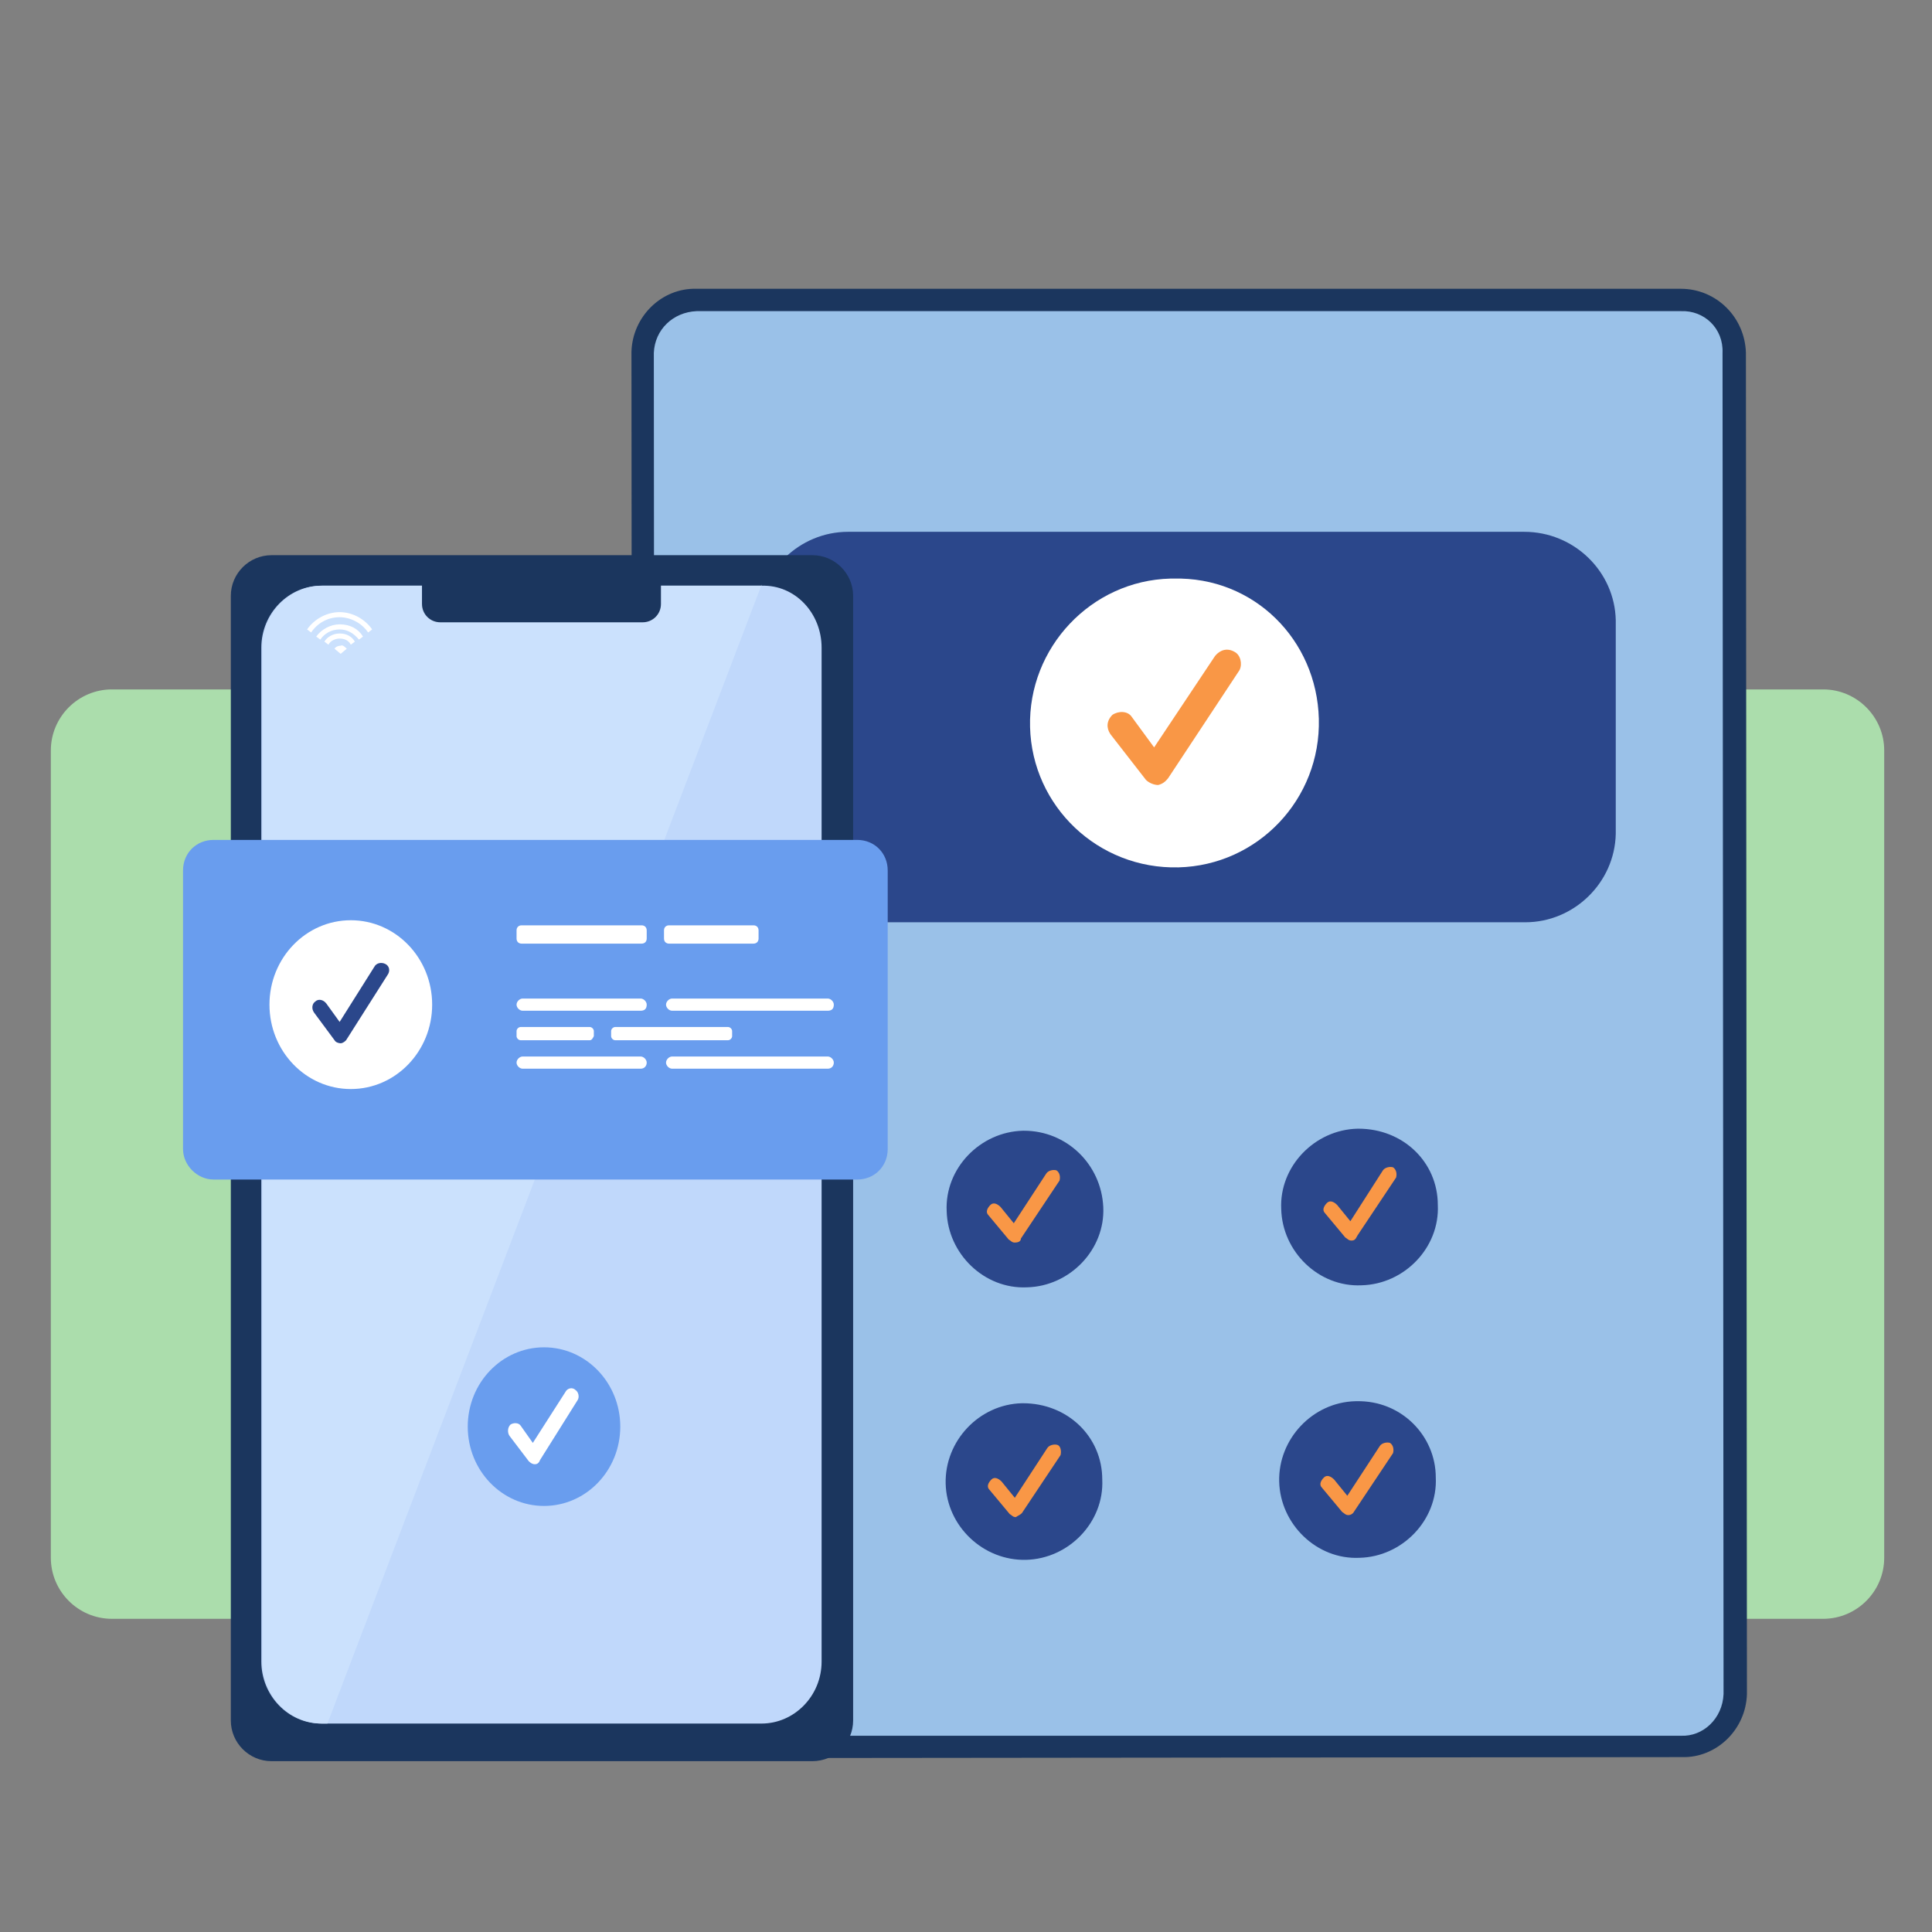 <?xml version="1.0" encoding="utf-8"?>
<!-- Generator: Adobe Illustrator 26.0.3, SVG Export Plug-In . SVG Version: 6.00 Build 0)  -->
<svg version="1.1" id="Layer_1" xmlns="http://www.w3.org/2000/svg" xmlns:xlink="http://www.w3.org/1999/xlink" x="0px" y="0px"
	 viewBox="0 0 190 190" style="enable-background:new 0 0 190 190;" xml:space="preserve">
<rect x="0" y="0" width="190" height="190" fill="#808080" stroke="none"/>
<style type="text/css">
	.st0{fill:#ABDDAC;}
	.st1{fill:#1B365E;}
	.st2{fill:#9AC1E8;}
	.st3{fill:#2B478B;}
	.st4{fill:#FFFFFF;}
	.st5{fill:#F99746;}
	.st6{fill:#FFC197;}
	.st7{fill:#FFD3B6;}
	.st8{fill:#C0D8FB;}
	.st9{fill:#CBE1FD;}
	.st10{fill:#699DEE;}
</style>
<g>
	<path class="st0" d="M179.3,159.2H11c-3.3,0-6-2.7-6-6V73.8c0-3.3,2.7-6,6-6h168.3c3.3,0,6,2.7,6,6v79.4
		C185.3,156.5,182.6,159.2,179.3,159.2z"/>
</g>
<g>
	<g>
		<g id="Group_33">
			<g>
				<g>
					<g>
						<g id="Group_32">
							<path id="Path_203" class="st1" d="M68.6,172.9c-3.5,0-6.3-2.8-6.4-6.3L62.1,34.6c0.1-3.5,3-6.3,6.4-6.2l96.8,0
								c3.5,0,6.3,2.8,6.4,6.3l0.1,131.9c-0.1,3.5-3,6.3-6.4,6.2L68.6,172.9z"/>
							<path id="Path_204" class="st2" d="M165.3,170.7l-96.8,0c-2.3,0.1-4.2-1.7-4.1-4.1L64.3,34.7c0.1-2.3,1.9-4,4.2-4.1l0,0
								l96.8,0c2.3-0.1,4.2,1.7,4.1,4.1l0.1,131.9C169.4,169,167.5,170.8,165.3,170.7L165.3,170.7"/>
						</g>
					</g>
				</g>
			</g>
		</g>
	</g>
	<g>
		<g id="Group_35" transform="translate(43.72 12.307)">
			<g>
				<g>
					<g>
						<defs>
							<path id="SVGID_1_" d="M121.9,18.8l-96.8,0c-2.3-0.1-4.1,1.8-4.2,4.1l0,0L21,154.8c0.1,2.3,1.9,4.1,4.2,3.6l96.8,0
								c2.2,0.5,4-1.3,4.1-3.6l0,0L126,22.8C125.9,20.6,124.2,18.8,121.9,18.8L121.9,18.8"/>
						</defs>
						<clipPath id="SVGID_00000175322384752083725590000007974466744537281210_">
							<use xlink:href="#SVGID_1_"  style="overflow:visible;"/>
						</clipPath>
					</g>
				</g>
			</g>
		</g>
	</g>
	<g>
		<g id="Group_37">
			<g>
				<g>
					<g>
						<g id="Group_36">
							<path id="Path_211" class="st3" d="M83.5,90.7l66.5,0c4.8,0,8.8-3.9,8.9-8.7l0,0l0-21c-0.1-4.8-4.1-8.7-9-8.7l-66.5,0
								c-4.8,0-8.8,3.9-8.9,8.7l0,0l0,21C74.6,86.8,78.6,90.7,83.5,90.7"/>
							<path id="Path_220" class="st4" d="M129.7,70.7c0.2,7.9-6,14.4-13.8,14.6c-7.9,0.2-14.4-6-14.6-13.8s6-14.4,13.8-14.6
								c0.1,0,0.3,0,0.3,0C123.3,56.7,129.5,62.9,129.7,70.7C129.7,70.6,129.7,70.6,129.7,70.7"/>
							<path id="Path_221" class="st5" d="M119.5,64.5c0.5-0.6,1.2-0.8,1.9-0.4c0.6,0.3,0.8,1.2,0.5,1.8l0,0l-7,10.6
								c-0.3,0.4-0.6,0.6-1,0.7l0,0c-0.4,0-0.9-0.2-1.2-0.5l-3.5-4.5c-0.4-0.6-0.4-1.3,0.2-1.9l0,0c0.6-0.4,1.5-0.4,1.9,0.2l2.2,3"
								/>
							<path id="Path_222" class="st3" d="M108.5,118.7c0.2,4.2-3.3,7.8-7.5,7.9c-4.2,0.2-7.8-3.3-7.9-7.5c-0.2-4.2,3.3-7.8,7.5-7.9
								l0.1,0C104.9,111.2,108.3,114.5,108.5,118.7C108.5,118.5,108.5,118.7,108.5,118.7"/>
							<path id="Path_223" class="st5" d="M99.8,122.2c-0.3,0-0.4-0.2-0.6-0.3l-2-2.4c-0.3-0.3-0.1-0.7,0.2-1l0,0
								c0.3-0.3,0.7-0.1,1,0.2l1.3,1.6l3.2-4.9c0.2-0.3,0.7-0.4,1-0.3c0.3,0.2,0.4,0.6,0.3,1l0,0l-3.8,5.7
								C100.4,122.1,100.1,122.2,99.8,122.2L99.8,122.2z"/>
							<path id="Path_224" class="st3" d="M141.4,118.5c0.2,4.2-3.3,7.8-7.5,7.9c-4.2,0.2-7.8-3.3-7.9-7.5c-0.2-4.2,3.3-7.8,7.5-7.9
								l0.1,0C138,111,141.4,114.3,141.4,118.5L141.4,118.5"/>
							<path id="Path_225" class="st5" d="M132.9,122c-0.3,0-0.4-0.2-0.6-0.3l-2-2.4c-0.3-0.3-0.1-0.7,0.2-1l0,0
								c0.3-0.3,0.7-0.1,1,0.2l1.3,1.6l3.2-5c0.2-0.3,0.7-0.4,1-0.3c0.3,0.2,0.4,0.6,0.3,1l0,0l-3.8,5.7
								C133.3,121.9,133.2,122,132.9,122L132.9,122z"/>
							<path id="Path_226" class="st3" d="M108.4,145.5c0.2,4.2-3.3,7.8-7.5,7.9s-7.8-3.3-7.9-7.5s3.3-7.8,7.5-7.9l0.1,0
								C105,138,108.4,141.3,108.4,145.5L108.4,145.5"/>
							<path id="Path_227" class="st5" d="M99.9,149.2c-0.3,0-0.4-0.2-0.6-0.3l-2-2.4c-0.3-0.3-0.1-0.7,0.2-1l0,0
								c0.3-0.3,0.7-0.1,1,0.2l1.3,1.6l3.2-4.9c0.2-0.3,0.7-0.4,1-0.3s0.4,0.6,0.3,1l0,0l-3.8,5.7C100.3,149,100.2,149,99.9,149.2
								L99.9,149.2z"/>
							<path id="Path_228" class="st3" d="M141.2,145.3c0.2,4.2-3.3,7.8-7.5,7.9c-4.2,0.2-7.8-3.3-7.9-7.5s3.3-7.8,7.5-7.9l0.1,0
								C137.8,137.7,141.2,141.2,141.2,145.3L141.2,145.3"/>
							<path id="Path_229" class="st5" d="M132.6,149c-0.3,0-0.4-0.2-0.6-0.3l-2-2.4c-0.3-0.3-0.1-0.7,0.2-1l0,0
								c0.3-0.3,0.7-0.1,1,0.2l1.3,1.6l3.2-4.9c0.2-0.3,0.7-0.4,1-0.3c0.3,0.2,0.4,0.6,0.3,1l0,0l-3.8,5.7
								C133.1,148.8,132.9,149,132.6,149L132.6,149z"/>
							<path id="Path_232_00000045619174322217710000000005396633680908179637_" class="st6" d="M137.6,85.3"/>
							<path id="Path_233_00000167382782324522180120000001375016285783703441_" class="st7" d="M116,127.8L116,127.8"/>
						</g>
					</g>
				</g>
			</g>
		</g>
	</g>
</g>
<g>
	<path class="st1" d="M79.9,173.2H26.7c-2.2,0-4-1.8-4-4V58.6c0-2.2,1.8-4,4-4h53.2c2.2,0,4,1.8,4,4v110.6
		C83.9,171.4,82.1,173.2,79.9,173.2z"/>
	<g>
		<path class="st8" d="M80.8,63.7v99.7c0,3.4-2.7,6.1-5.9,6.1H31.6c-3.3,0-5.9-2.8-5.9-6.1V63.7c0-3.4,2.7-6.1,5.9-6.1h43.3
			C78.2,57.5,80.8,60.3,80.8,63.7z"/>
		<path class="st9" d="M74.9,57.5l-42.7,112h-0.5c-3.3,0-5.9-2.8-5.9-6.1V63.7c0-3.4,2.7-6.1,5.9-6.1H74.9z"/>
	</g>
	<path class="st1" d="M63.2,61.2H43.3c-1,0-1.8-0.8-1.8-1.8V57c0-1,0.8-1.8,1.8-1.8h19.9c1,0,1.8,0.8,1.8,1.8v2.4
		C65,60.4,64.2,61.2,63.2,61.2z"/>
	<path class="st10" d="M21,116h63.3c1.7,0,3-1.3,3-3V85.6c0-1.7-1.3-3-3-3H21c-1.7,0-3,1.3-3,3V113C18,114.6,19.4,116,21,116z"/>
	<path class="st4" d="M63.1,92.8H51.3c-0.3,0-0.5-0.2-0.5-0.5v-0.8c0-0.3,0.2-0.5,0.5-0.5h11.8c0.3,0,0.5,0.2,0.5,0.5v0.8
		C63.6,92.6,63.4,92.8,63.1,92.8z"/>
	<g>
		<path class="st4" d="M63,99.4H51.4c-0.3,0-0.6-0.3-0.6-0.6l0,0c0-0.3,0.3-0.6,0.6-0.6H63c0.3,0,0.6,0.3,0.6,0.6l0,0
			C63.6,99.2,63.4,99.4,63,99.4z"/>
		<path class="st4" d="M58,102.3h-6.8c-0.2,0-0.4-0.2-0.4-0.4v-0.5c0-0.2,0.2-0.4,0.4-0.4H58c0.2,0,0.4,0.2,0.4,0.4v0.5
			C58.3,102.1,58.2,102.3,58,102.3z"/>
		<path class="st4" d="M71.6,102.3H60.5c-0.2,0-0.4-0.2-0.4-0.4v-0.5c0-0.2,0.2-0.4,0.4-0.4h11.1c0.2,0,0.4,0.2,0.4,0.4v0.5
			C72,102.1,71.8,102.3,71.6,102.3z"/>
		<path class="st4" d="M81.4,99.4H66.1c-0.3,0-0.6-0.3-0.6-0.6l0,0c0-0.3,0.3-0.6,0.6-0.6h15.3c0.3,0,0.6,0.3,0.6,0.6l0,0
			C82,99.2,81.8,99.4,81.4,99.4z"/>
		<path class="st4" d="M63,105.1H51.4c-0.3,0-0.6-0.3-0.6-0.6l0,0c0-0.3,0.3-0.6,0.6-0.6H63c0.3,0,0.6,0.3,0.6,0.6l0,0
			C63.6,104.8,63.4,105.1,63,105.1z"/>
		<path class="st4" d="M81.4,105.1H66.1c-0.3,0-0.6-0.3-0.6-0.6l0,0c0-0.3,0.3-0.6,0.6-0.6h15.3c0.3,0,0.6,0.3,0.6,0.6l0,0
			C82,104.8,81.8,105.1,81.4,105.1z"/>
	</g>
	<path class="st4" d="M74.1,92.8h-8.3c-0.3,0-0.5-0.2-0.5-0.5v-0.8c0-0.3,0.2-0.5,0.5-0.5h8.3c0.3,0,0.5,0.2,0.5,0.5v0.8
		C74.6,92.6,74.4,92.8,74.1,92.8z"/>
	<g>
		<path class="st4" d="M34.1,63.8l-0.6,0.5l-0.6-0.5c0.1-0.2,0.4-0.3,0.6-0.3C33.7,63.4,33.9,63.6,34.1,63.8z"/>
		<g>
			<path class="st4" d="M33.4,62.3c-0.6,0-1.2,0.3-1.5,0.8l0.4,0.3c0.2-0.4,0.7-0.6,1.1-0.6c0.5,0,0.9,0.2,1.1,0.6l0.4-0.3
				C34.6,62.6,34.1,62.3,33.4,62.3z"/>
		</g>
		<g>
			<path class="st4" d="M33.4,60.2c-1.3,0-2.5,0.7-3.2,1.7l0.4,0.3c0.6-0.9,1.6-1.5,2.8-1.5c1.1,0,2.2,0.6,2.8,1.5l0.4-0.3
				C35.9,60.9,34.7,60.2,33.4,60.2z"/>
		</g>
		<g>
			<path class="st4" d="M33.4,61.4c-0.9,0-1.8,0.5-2.3,1.2l0.4,0.3c0.4-0.6,1.1-1,1.9-1c0.8,0,1.4,0.4,1.9,1l0.4-0.3
				C35.2,61.8,34.4,61.4,33.4,61.4z"/>
		</g>
	</g>
	<ellipse class="st4" cx="34.5" cy="98.8" rx="8" ry="8.3"/>
	<g>
		<ellipse class="st10" cx="53.5" cy="140.3" rx="7.5" ry="7.8"/>
		<g>
			<path class="st4" d="M52.6,144c-0.2,0-0.4-0.1-0.6-0.3l-1.9-2.5c-0.2-0.3-0.2-0.8,0.1-1.1c0.3-0.2,0.8-0.2,1,0.1l1.2,1.7l3.2-5
				c0.2-0.4,0.7-0.5,1-0.2c0.3,0.2,0.4,0.7,0.2,1l-3.7,5.9C53,143.9,52.8,144,52.6,144L52.6,144z"/>
		</g>
	</g>
	<g>
		<path class="st3" d="M36.8,95.1c0.2-0.4,0.7-0.5,1.1-0.3c0.4,0.2,0.5,0.7,0.2,1.1l-4,6.3c-0.1,0.2-0.4,0.4-0.6,0.4l0,0
			c-0.2,0-0.5-0.1-0.6-0.3l-2-2.7c-0.3-0.4-0.2-0.9,0.1-1.1c0.3-0.3,0.8-0.2,1.1,0.2l1.3,1.8"/>
	</g>
</g>
</svg>

